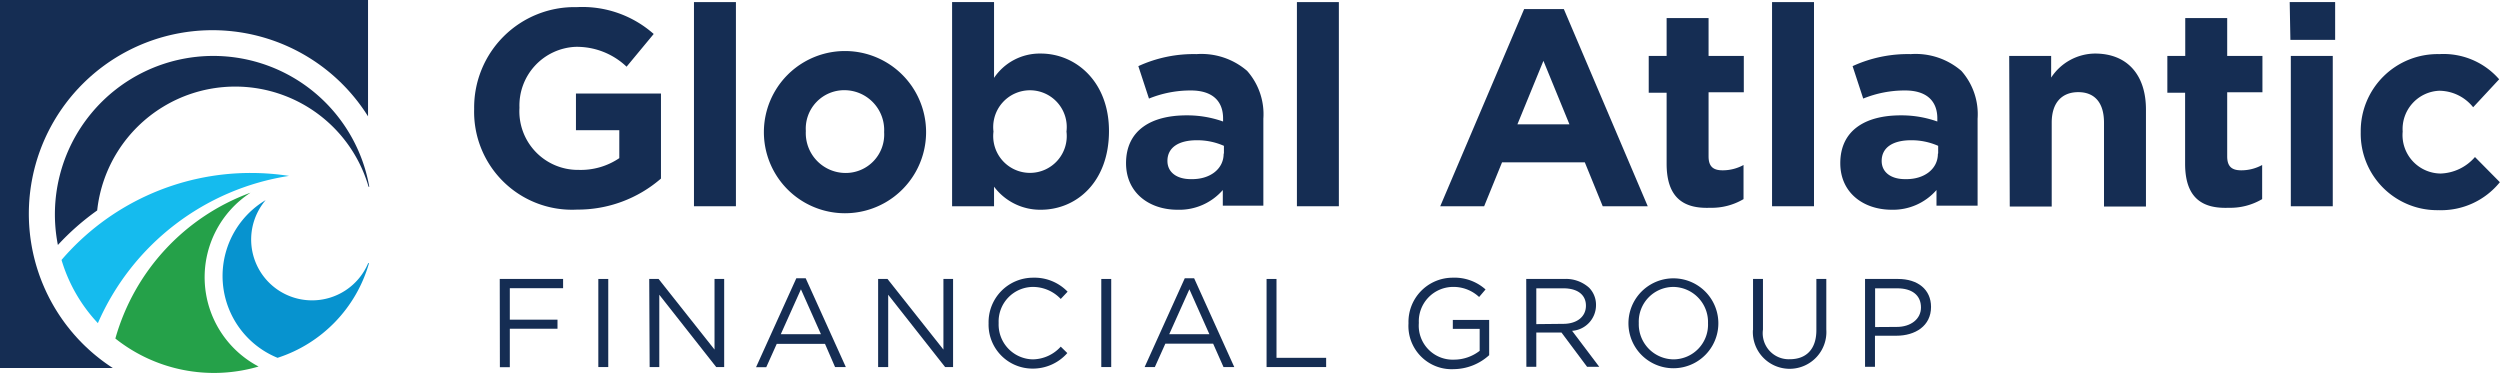 <svg xmlns="http://www.w3.org/2000/svg" viewBox="0 0 178.79 26.67"><defs><style>.cls-1{fill:#152d53;}.cls-2{fill:#15bbee;}.cls-3{fill:#0793cf;}.cls-4{fill:#25a149;}</style></defs><title>GAFG</title><desc>Global Atlantic Financial Group</desc><g id="Layer_2" ><g id="Layer_1-2" ><g id="_Group_" ><path id="_Compound_Path_"  class="cls-1" d="M33.91,7.79v0A7.18,7.18,0,0,1,41.25.51a7.69,7.69,0,0,1,5.5,1.92L44.81,4.77a5.16,5.16,0,0,0-3.66-1.42,4.2,4.2,0,0,0-4,4.36v0a4.19,4.19,0,0,0,4.24,4.44,4.91,4.91,0,0,0,2.9-.84v-2h-3.1V6.69h6.08v6.08a9.08,9.08,0,0,1-6,2.22A7,7,0,0,1,33.91,7.79Z"></path><path id="_Compound_Path_2"  class="cls-1" d="M49.63.15h3v14.6h-3Z"></path><path id="_Compound_Path_3"  class="cls-1" d="M54.63,9.45v0a5.8,5.8,0,0,1,11.6,0v0a5.8,5.8,0,0,1-11.6,0Zm8.6,0v0a2.85,2.85,0,0,0-2.82-3,2.75,2.75,0,0,0-2.78,2.92v0a2.85,2.85,0,0,0,2.82,3A2.75,2.75,0,0,0,63.23,9.45Z"></path><path id="_Compound_Path_4"  class="cls-1" d="M71.09,13.35v1.4h-3V.15h3V5.57a3.94,3.94,0,0,1,3.34-1.74c2.5,0,4.88,2,4.88,5.54v0C79.31,13,77,15,74.43,15A4.12,4.12,0,0,1,71.09,13.35Zm5.18-3.94v0a2.63,2.63,0,1,0-5.22,0v0a2.63,2.63,0,1,0,5.22,0Z"></path><path id="_Compound_Path_5"  class="cls-1" d="M80.53,11.67v0c0-2.34,1.78-3.42,4.32-3.42a7.62,7.62,0,0,1,2.62.44V8.47c0-1.26-.78-2-2.3-2a7.88,7.88,0,0,0-3,.58l-.76-2.32a9.46,9.46,0,0,1,4.16-.86,5,5,0,0,1,3.62,1.2,4.67,4.67,0,0,1,1.16,3.42v6.22H87.45V13.59A4.12,4.12,0,0,1,84.21,15C82.19,15,80.53,13.79,80.53,11.67Zm7-.7v-.54a4.72,4.72,0,0,0-1.94-.4c-1.3,0-2.1.52-2.1,1.48v0c0,.82.68,1.3,1.66,1.3C86.55,12.85,87.51,12.07,87.51,11Z"></path><path id="_Compound_Path_6"  class="cls-1" d="M92.75.15h3v14.6h-3Z"></path><path id="_Compound_Path_7"  class="cls-1" d="M109,.65h2.84l6,14.1h-3.22l-1.28-3.14h-5.92l-1.28,3.14H103Zm3.24,8.24-1.86-4.54-1.86,4.54Z"></path><path id="_Compound_Path_8"  class="cls-1" d="M119.19,11.71V6.63h-1.28V4h1.28V1.29h3V4h2.52v2.6h-2.52v4.58c0,.7.3,1,1,1a3.09,3.09,0,0,0,1.5-.38v2.44a4.48,4.48,0,0,1-2.4.62C120.45,14.93,119.19,14.19,119.19,11.71Z"></path><path id="_Compound_Path_9"  class="cls-1" d="M126.73.15h3v14.6h-3Z"></path><path id="_Compound_Path_10"  class="cls-1" d="M131.61,11.67v0c0-2.34,1.78-3.42,4.32-3.42a7.62,7.62,0,0,1,2.62.44V8.47c0-1.26-.78-2-2.3-2a7.89,7.89,0,0,0-3,.58l-.76-2.32a9.46,9.46,0,0,1,4.16-.86,5,5,0,0,1,3.62,1.2,4.67,4.67,0,0,1,1.16,3.42v6.22h-2.94V13.59A4.12,4.12,0,0,1,135.29,15C133.27,15,131.61,13.79,131.61,11.67Zm7-.7v-.54a4.72,4.72,0,0,0-1.94-.4c-1.3,0-2.1.52-2.1,1.48v0c0,.82.68,1.3,1.66,1.3C137.63,12.85,138.59,12.07,138.59,11Z"></path><path id="_Compound_Path_11"  class="cls-1" d="M143.69,4h3V5.55a3.79,3.79,0,0,1,3.14-1.72c2.3,0,3.64,1.52,3.64,4v6.94h-3v-6c0-1.44-.68-2.18-1.84-2.18s-1.9.74-1.9,2.18v6h-3Z"></path><path id="_Compound_Path_12"  class="cls-1" d="M156.27,11.71V6.63H155V4h1.28V1.29h3V4h2.52v2.6h-2.52v4.58c0,.7.3,1,1,1a3.09,3.09,0,0,0,1.5-.38v2.44a4.48,4.48,0,0,1-2.4.62C157.53,14.93,156.27,14.19,156.27,11.71Z"></path><path id="_Compound_Path_13"  class="cls-1" d="M163.75.15H167v2.7h-3.2ZM163.83,4h3V14.75h-3Z"></path><path id="_Compound_Path_14"  class="cls-1" d="M168.83,9.45v0a5.5,5.5,0,0,1,5.62-5.58,5.27,5.27,0,0,1,4.28,1.8l-1.86,2a3.13,3.13,0,0,0-2.44-1.18,2.74,2.74,0,0,0-2.6,2.92v0a2.75,2.75,0,0,0,2.72,3A3.39,3.39,0,0,0,177,11.23l1.78,1.8a5.4,5.4,0,0,1-4.38,2A5.47,5.47,0,0,1,168.83,9.45Z"></path></g><g id="_Group_2" ><path id="_Compound_Path_15"  class="cls-1" d="M35.74,19.95h4.53v.66H36.46v2.25h3.41v.65H36.46v2.75h-.71Z"></path><path id="_Compound_Path_16"  class="cls-1" d="M42.79,19.95h.71v6.3h-.71Z"></path><path id="_Compound_Path_17"  class="cls-1" d="M46.43,19.95h.67l4,5.05V19.95h.69v6.3h-.57l-4.07-5.17v5.17h-.69Z"></path><path id="_Compound_Path_18"  class="cls-1" d="M56.95,19.9h.67l2.87,6.35h-.77L59,24.59H55.55l-.75,1.67h-.73Zm1.76,4-1.43-3.21-1.44,3.21Z"></path><path id="_Compound_Path_19"  class="cls-1" d="M62.8,19.95h.67l4,5.05V19.95h.69v6.3h-.57l-4.07-5.17v5.17H62.8Z"></path><path id="_Compound_Path_20"  class="cls-1" d="M70.7,23.12v0a3.18,3.18,0,0,1,3.19-3.26,3.28,3.28,0,0,1,2.46,1l-.49.52a2.74,2.74,0,0,0-2-.86,2.47,2.47,0,0,0-2.44,2.58v0a2.49,2.49,0,0,0,2.44,2.6,2.74,2.74,0,0,0,2-.91l.47.46a3.28,3.28,0,0,1-2.52,1.11A3.14,3.14,0,0,1,70.7,23.12Z"></path><path id="_Compound_Path_21"  class="cls-1" d="M78.76,19.95h.71v6.3h-.71Z"></path><path id="_Compound_Path_22"  class="cls-1" d="M84.73,19.9h.67l2.87,6.35H87.5l-.74-1.67H83.34l-.75,1.67h-.73Zm1.76,4-1.43-3.21-1.44,3.21Z"></path><path id="_Compound_Path_23"  class="cls-1" d="M90.58,19.95h.71v5.64h3.55v.66H90.58Z"></path><path id="_Compound_Path_24"  class="cls-1" d="M100.73,23.12v0a3.16,3.16,0,0,1,3.16-3.26,3.32,3.32,0,0,1,2.35.84l-.46.54a2.68,2.68,0,0,0-1.92-.72,2.46,2.46,0,0,0-2.39,2.58v0A2.43,2.43,0,0,0,104,25.72a3,3,0,0,0,1.82-.63V23.52h-1.92v-.64h2.6V25.4a3.82,3.82,0,0,1-2.53,1A3.09,3.09,0,0,1,100.73,23.12Z"></path><path id="_Compound_Path_25"  class="cls-1" d="M109.15,19.95h2.71a2.48,2.48,0,0,1,1.79.63,1.74,1.74,0,0,1,.49,1.24v0a1.84,1.84,0,0,1-1.71,1.84l1.94,2.57h-.87l-1.83-2.45h-1.8v2.45h-.71Zm2.65,3.21c.95,0,1.62-.49,1.62-1.3v0c0-.77-.59-1.24-1.61-1.24h-1.94v2.56Z"></path><path id="_Compound_Path_26"  class="cls-1" d="M116.46,23.12v0a3.21,3.21,0,1,1,6.43,0v0a3.21,3.21,0,1,1-6.43,0Zm5.69,0v0a2.51,2.51,0,0,0-2.48-2.6,2.48,2.48,0,0,0-2.47,2.58v0a2.51,2.51,0,0,0,2.48,2.6A2.48,2.48,0,0,0,122.15,23.12Z"></path><path id="_Compound_Path_27"  class="cls-1" d="M125.37,23.61V19.95h.71v3.62A1.86,1.86,0,0,0,128,25.69c1.16,0,1.9-.7,1.9-2.08V19.95h.71v3.61a2.63,2.63,0,1,1-5.25.05Z"></path><path id="_Compound_Path_28"  class="cls-1" d="M133.38,19.95h2.36c1.42,0,2.36.76,2.36,2v0c0,1.36-1.13,2.06-2.48,2.06h-1.53v2.22h-.71Zm2.27,3.43c1,0,1.73-.56,1.73-1.39v0c0-.9-.67-1.37-1.69-1.37h-1.59v2.77Z"></path></g><g id="_Group_3" ><path id="_Path_"  class="cls-2" d="M20.67,12.58a18,18,0,0,0-2.72-.21A17.82,17.82,0,0,0,4.4,18.59,11.32,11.32,0,0,0,7,23.11,17.89,17.89,0,0,1,20.67,12.58Z"></path></g><path id="_Path_2"  class="cls-1" d="M0,0V26.32H8.07a13.13,13.13,0,1,1,18.25-18V0Z"></path><g id="_Group_4" ><path id="_Path_3"  class="cls-1" d="M15.26,4A11.33,11.33,0,0,0,4.14,17.52a18,18,0,0,1,2.81-2.47,9.93,9.93,0,0,1,19.41-1.69h.05A11.33,11.33,0,0,0,15.26,4Z"></path></g><g id="_Group_5" ><path id="_Path_4"  class="cls-3" d="M22.31,21.48A4.35,4.35,0,0,1,19,14.31a6.32,6.32,0,0,0,.85,11.28,10,10,0,0,0,6.54-6.77h-.06A4.35,4.35,0,0,1,22.31,21.48Z"></path></g><g id="_Group_6" ><path id="_Path_5"  class="cls-4" d="M18.49,26.21a7.21,7.21,0,0,1-.57-12.43A15.62,15.62,0,0,0,8.25,24.21a11.33,11.33,0,0,0,10.25,2Z"></path></g></g></g></svg>